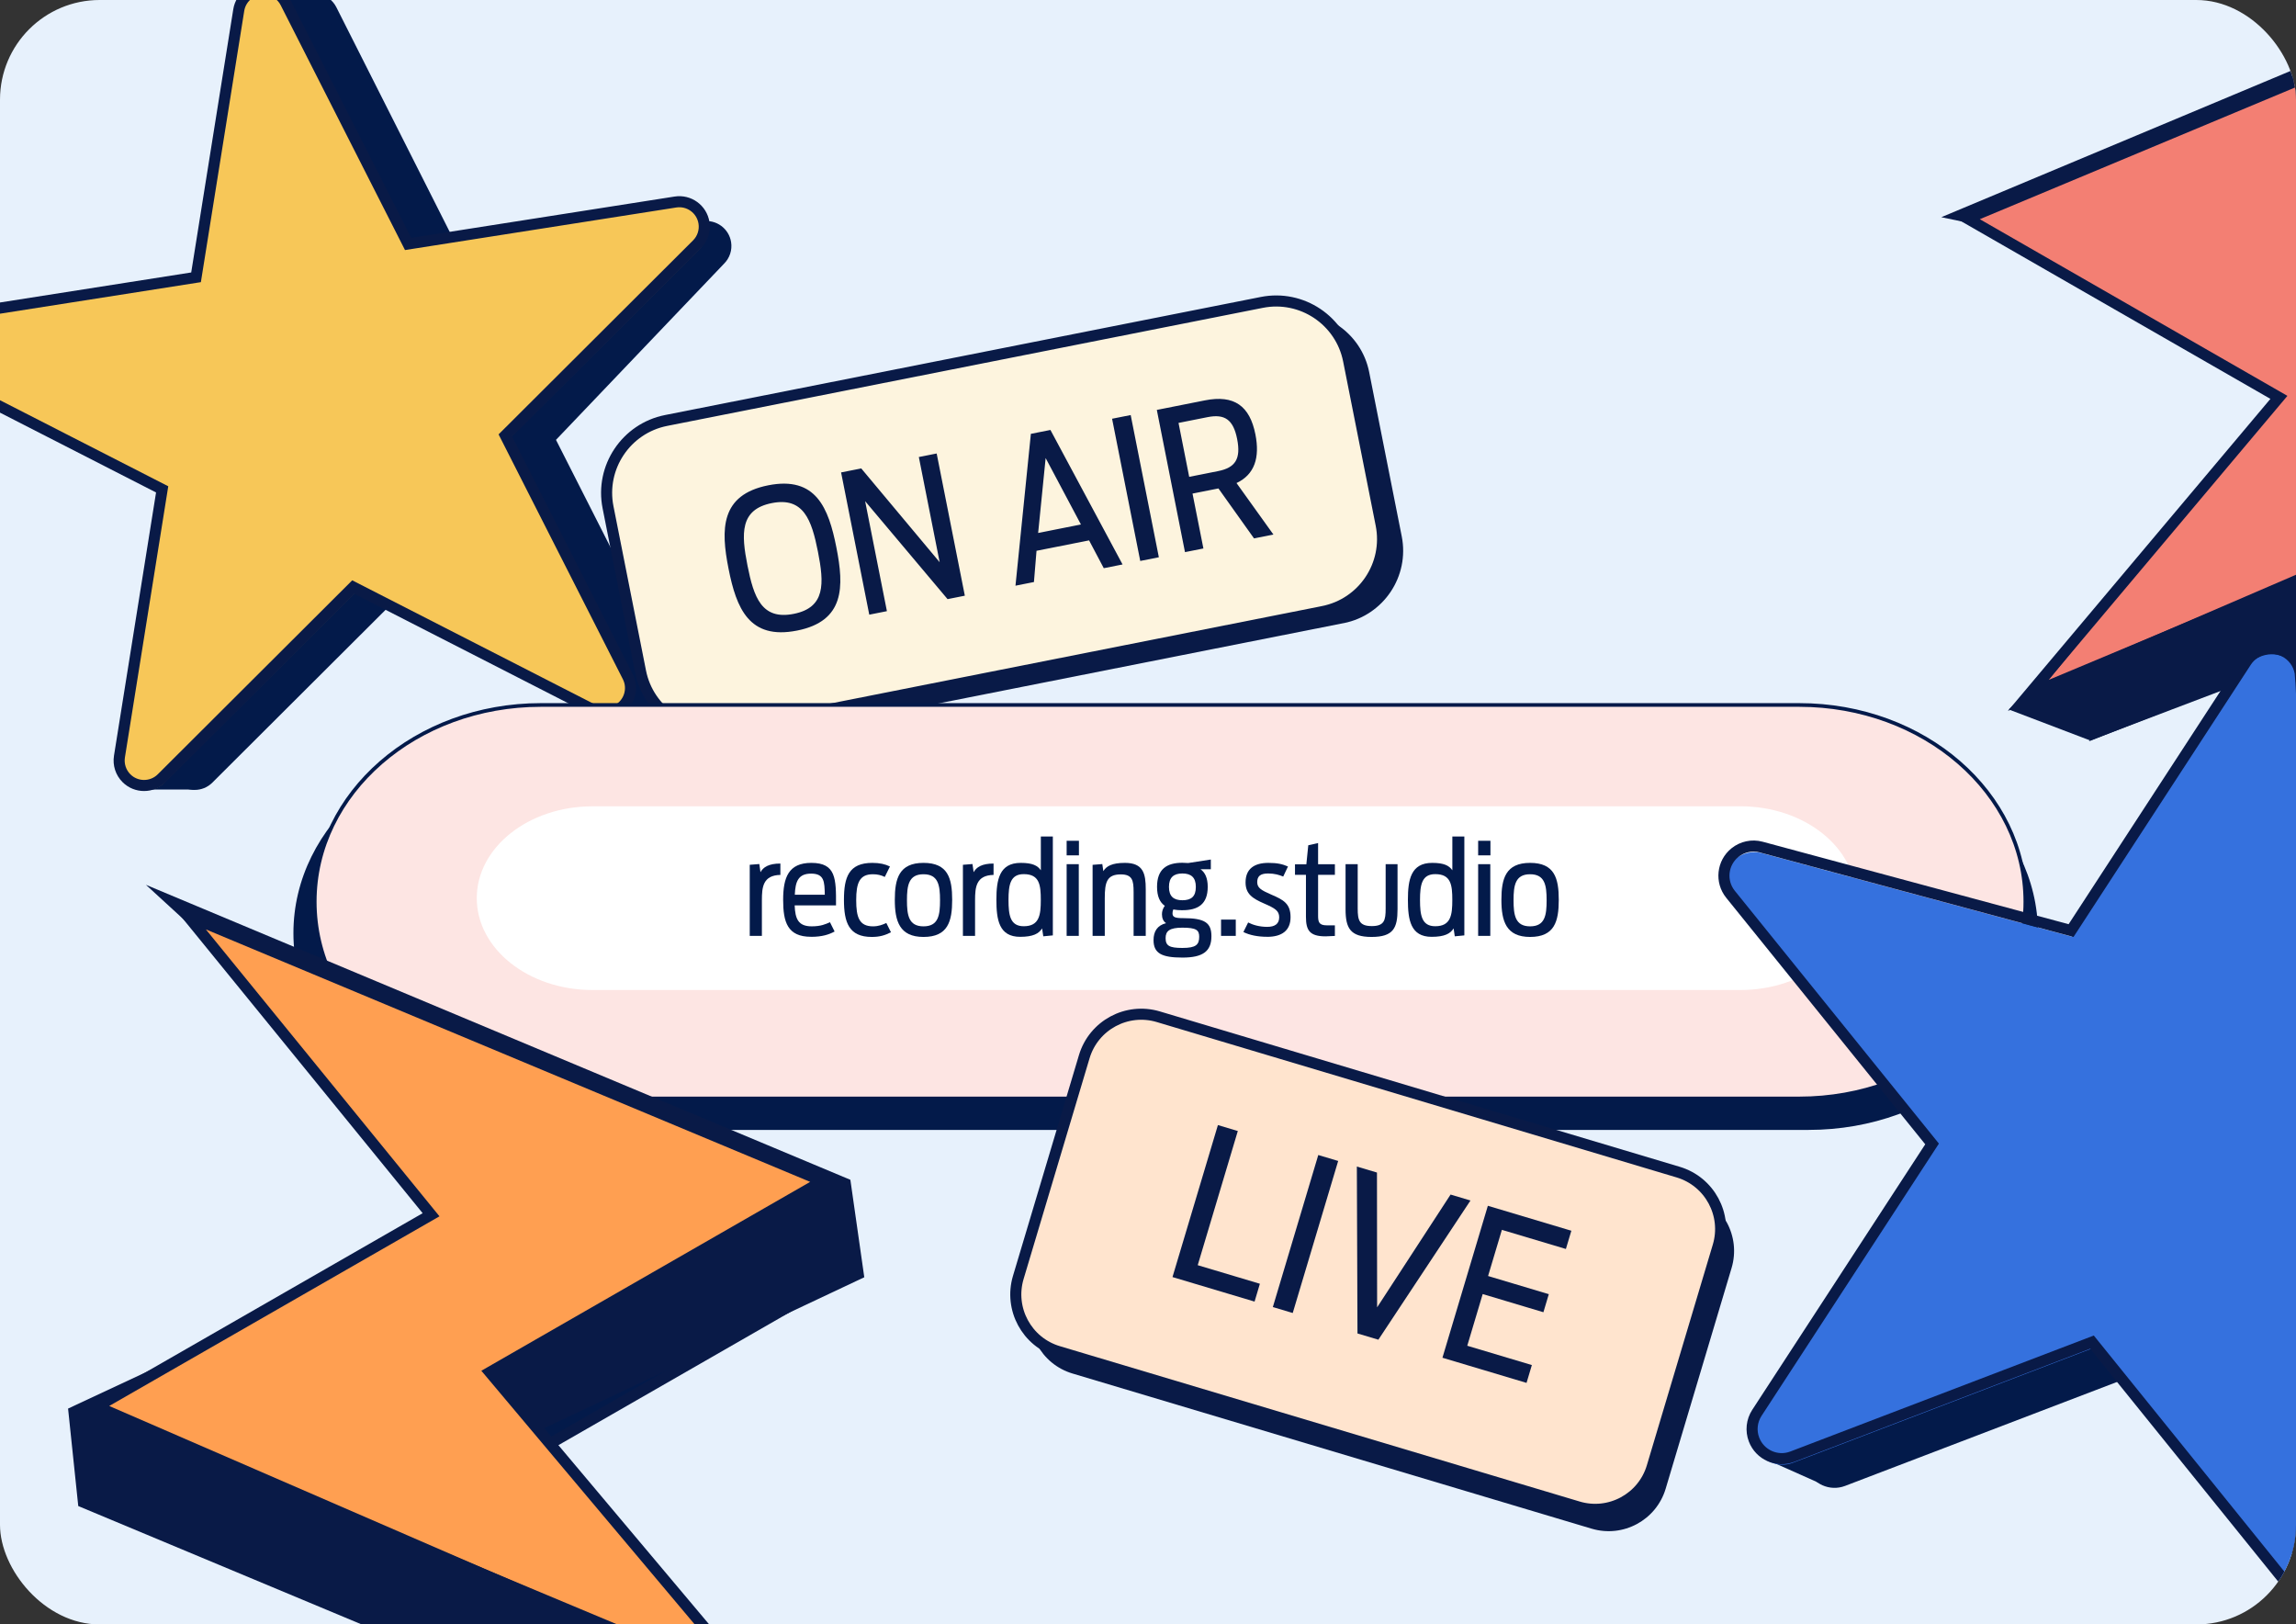 <?xml version="1.0" encoding="UTF-8"?><svg id="Layer_1" xmlns="http://www.w3.org/2000/svg" width="622" height="440" xmlns:xlink="http://www.w3.org/1999/xlink" viewBox="0 0 622 440"><rect x="0" y="0" width="622" height="440" fill="#333333" stroke="none"/><defs><style>.cls-1{clip-path:url(#clippath);}.cls-2,.cls-3,.cls-4,.cls-5,.cls-6,.cls-7,.cls-8,.cls-9,.cls-10,.cls-11,.cls-12,.cls-13{stroke-width:0px;}.cls-2,.cls-14,.cls-15,.cls-16,.cls-17,.cls-18{fill:none;}.cls-3{fill:#f7c758;}.cls-4{fill:#ff9f51;}.cls-5{fill:#091a47;}.cls-19{clip-path:url(#clippath-1);}.cls-20{clip-path:url(#clippath-4);}.cls-21{clip-path:url(#clippath-3);}.cls-22{clip-path:url(#clippath-2);}.cls-23{clip-path:url(#clippath-5);}.cls-6{fill:#f37f73;}.cls-7{fill:#031a4a;}.cls-14{stroke-miterlimit:10.01;stroke-width:3px;}.cls-14,.cls-15,.cls-16{stroke:#091a47;}.cls-15{stroke-miterlimit:10;stroke-width:3px;}.cls-16{stroke-miterlimit:10.01;stroke-width:3px;}.cls-8{fill:#ffe4ce;}.cls-17,.cls-18{stroke:#031a4a;}.cls-18{stroke-miterlimit:4;stroke-width:1px;}.cls-9{fill:#fff;}.cls-10{fill:#3571de;}.cls-11{fill:#fde5e3;}.cls-12{fill:#e7f1fc;}.cls-13{fill:#fdf4de;}</style><clipPath id="clippath"><rect class="cls-2" width="622" height="440" rx="27" ry="27"/></clipPath><clipPath id="clippath-1"><rect class="cls-2" x="190.5" y="98.99" width="159.71" height="87.11"/></clipPath><clipPath id="clippath-2"><rect class="cls-2" x="149.57" y="219" width="322.84" height="48"/></clipPath><clipPath id="clippath-3"><rect class="cls-2" x="201.15" y="222.07" width="226.23" height="47.75"/></clipPath><clipPath id="clippath-4"><rect class="cls-2" x="201.15" y="222.07" width="226.23" height="47.75"/></clipPath><clipPath id="clippath-5"><rect class="cls-2" x="309.78" y="296.52" width="122" height="93.4"/></clipPath></defs><g class="cls-1"><path class="cls-12" d="M27,0h718c14.91,0,27,12.09,27,27v443c0,14.91-12.09,27-27,27H27C12.09,497,0,484.91,0,470V27C0,12.09,12.09,0,27,0"/><path class="cls-7" d="M91.1,1.92l31.74,62.89,67.49-4.86c3.69-.58,7.15,1.94,7.73,5.63.34,2.14-.37,4.31-1.91,5.84l-45.53,47.72,33.18,65.36c1.69,3.33.36,7.4-2.97,9.09-1.93.98-4.21.98-6.14,0l-65.26-33.37-51.9,51.76c-2.64,2.64-6.93,2.64-9.56,0-1.53-1.53-2.23-3.71-1.89-5.85l11.57-72.38L-7.61,100.37c-3.32-1.7-4.64-5.78-2.94-9.1.99-1.92,2.83-3.26,4.97-3.6l72.41-11.37L78.4,3.92c.59-3.69,4.07-6.2,7.75-5.6,2.13.34,3.97,1.68,4.95,3.6"/><polygon class="cls-7" points="38.93 213.35 52.4 213.35 125.34 136.55 96.79 24.63 86.17 -.52 70.9 -3.17 38.93 213.35"/><polygon class="cls-17" points="38.93 213.35 52.4 213.35 125.34 136.55 96.79 24.63 86.17 -.52 70.9 -3.17 38.93 213.35"/><path class="cls-3" d="M78.1,1.92l33.18,65.35,72.42-11.36c3.69-.58,7.15,1.94,7.73,5.63.34,2.14-.37,4.31-1.91,5.84l-51.9,51.76,33.18,65.35c1.69,3.33.36,7.4-2.97,9.09-1.93.98-4.21.98-6.14,0l-65.26-33.37-51.9,51.76c-2.64,2.64-6.93,2.64-9.56,0-1.53-1.53-2.23-3.71-1.89-5.85l11.57-72.38L-20.61,100.37c-3.32-1.7-4.64-5.78-2.94-9.1.99-1.92,2.83-3.26,4.97-3.6l72.41-11.37L65.4,3.92c.59-3.69,4.07-6.2,7.75-5.6,2.13.34,3.97,1.68,4.95,3.6"/><path class="cls-15" d="M77.38.73l33.18,65.35,72.42-11.36c3.69-.58,7.15,1.94,7.73,5.63.34,2.14-.37,4.31-1.91,5.84l-51.9,51.76,33.18,65.35c1.69,3.33.36,7.4-2.97,9.09-1.93.98-4.21.98-6.14,0l-65.26-33.37-51.9,51.76c-2.64,2.64-6.93,2.64-9.56,0-1.53-1.53-2.23-3.71-1.89-5.85l11.57-72.38L-21.33,99.18c-3.32-1.7-4.64-5.78-2.94-9.1.99-1.92,2.83-3.26,4.97-3.6l72.41-11.37L64.68,2.73c.59-3.69,4.07-6.2,7.75-5.6,2.13.34,3.97,1.68,4.95,3.6Z"/><path class="cls-5" d="M364.01,168.78l-161.38,31.98c-10.83,2.15-21.36-4.9-23.51-15.73l-8.82-44.48c-2.14-10.83,4.9-21.35,15.73-23.5l161.38-31.98c10.83-2.15,21.36,4.9,23.51,15.73l8.82,44.48c2.15,10.83-4.9,21.36-15.73,23.51"/><path class="cls-13" d="M358.42,165.64l-161.38,31.98c-10.83,2.15-21.36-4.89-23.51-15.73h0s-8.81-44.49-8.81-44.49c-2.15-10.83,4.9-21.36,15.73-23.51l161.38-31.98c10.83-2.15,21.36,4.89,23.51,15.73l8.82,44.48c2.15,10.84-4.9,21.36-15.73,23.51"/><path class="cls-15" d="M358.42,165.64l-161.38,31.98c-10.83,2.15-21.36-4.89-23.51-15.73h0s-8.81-44.49-8.81-44.49c-2.15-10.83,4.9-21.36,15.73-23.51l161.38-31.98c10.83-2.15,21.36,4.89,23.51,15.73l8.82,44.48c2.15,10.83-4.89,21.36-15.73,23.51h0Z"/><g class="cls-19"><path class="cls-5" d="M322.16,129.16l-2.89-14.61,7.85-1.56c4.63-.92,6.98.62,8.03,5.92,1.07,5.41-.51,7.77-5.14,8.69l-7.85,1.56ZM339.73,145.83l5.25-1.04-10-13.95c4.94-2.33,6.35-6.93,5.12-13.17-1.52-7.69-5.71-10.81-13.71-9.22l-13,2.58,7.63,38.52,4.99-.99-2.95-14.87,7.02-1.39,9.65,13.54ZM308.9,151.94l5.04-1-7.63-38.52-5.04,1,7.63,38.52ZM281.24,144.35l2.03-20.28,9.56,17.99-11.59,2.3ZM275.11,158.64l4.99-.99.7-8.46,14.24-2.82,3.98,7.53,5.09-1.01-19.54-36.43-5.3,1.05-4.17,41.13ZM235.49,166.49l4.78-.95-5.9-29.79,22.33,26.53,4.68-.93-7.63-38.52-4.83.96,5.64,28.49-21.24-25.4-5.46,1.08,7.63,38.52ZM215.03,166.27c-8.68,1.72-10.82-4.45-12.53-13.08-1.71-8.63-2.09-15.2,6.59-16.92,8.58-1.7,10.78,4.51,12.49,13.14,1.71,8.63,2.08,15.15-6.55,16.86ZM215.92,170.8c12.94-2.56,12.77-11.88,10.66-22.53-2.11-10.66-5.51-19.38-18.46-16.82-13,2.58-12.87,11.95-10.75,22.61,2.11,10.66,5.56,19.32,18.55,16.74Z"/></g><path class="cls-7" d="M141.64,199.47h348.31c34.33,0,62.15,23.86,62.15,53.29s-27.82,53.29-62.15,53.29H141.64c-34.32,0-62.15-23.87-62.15-53.29s27.82-53.29,62.15-53.29"/><path class="cls-11" d="M146.52,190.95h340.9c33.83,0,61.26,23.86,61.26,53.29s-27.42,53.29-61.26,53.29H146.52c-33.84,0-61.26-23.86-61.26-53.29s27.42-53.29,61.26-53.29"/><path class="cls-17" d="M146.52,190.95h340.9c33.83,0,61.26,23.86,61.26,53.29s-27.42,53.29-61.26,53.29H146.52c-33.84,0-61.26-23.86-61.26-53.29s27.42-53.29,61.26-53.29"/><path class="cls-9" d="M160.52,218.39h310.95c17.32,0,31.36,11.14,31.36,24.88s-14.04,24.89-31.36,24.89H160.52c-17.32,0-31.36-11.14-31.36-24.88s14.03-24.88,31.36-24.88"/><polygon class="cls-7" points="136.32 398.3 226.48 346.53 73.7 267.39 123.32 318.8 120.4 355.64 29.87 407.62 202.95 480.05 136.32 398.3"/><polygon class="cls-16" points="136.32 398.3 226.48 346.53 73.7 267.39 123.32 318.8 120.4 355.64 29.87 407.62 202.95 480.05 136.32 398.3"/><polygon class="cls-5" points="68.04 265.8 39.53 239.66 230.37 319.56 234.14 345.96 132.12 394.05 210.88 461.98 214.54 488.68 21.2 407.93 18.44 381.53 127.26 330.7 68.04 265.8"/><polygon class="cls-4" points="132.7 371.69 222.86 319.91 50.83 248.05 116.78 329.03 26.25 381.01 199.33 453.43 132.7 371.69"/><polygon class="cls-16" points="132.7 371.69 222.86 319.91 50.83 248.05 116.78 329.03 26.25 381.01 206.2 459.06 132.7 371.69"/><polygon class="cls-7" points="613.98 132.54 626.14 87.73 672.6 9.99 626.15 58.12 628.88 92.61 713.63 141.27 569.86 197.63 613.98 132.54"/><polygon class="cls-16" points="613.98 132.54 626.14 87.73 672.6 9.99 626.15 58.12 628.88 92.61 713.63 141.27 569.86 197.63 613.98 132.54"/><polygon class="cls-5" points="677.89 8.49 704.58 -15.98 525.91 58.83 575.75 69.26 630.4 109.81 544.17 192.16 566.25 200.57 721.74 141.56 724.32 116.84 622.44 69.27 677.89 8.49"/><polygon class="cls-6" points="617.37 107.63 532.96 59.16 694.01 -8.12 632.26 67.69 717.02 116.36 554.99 184.16 617.37 107.63"/><polygon class="cls-16" points="617.37 107.63 532.96 59.16 694.01 -8.12 632.26 67.69 717.02 116.36 549.17 188.69 617.37 107.63"/><path class="cls-7" d="M637.55,191.11l4.04,83.44,75.47,27.29c4.28,1.15,6.81,5.56,5.66,9.83-.67,2.48-2.48,4.49-4.88,5.41l-72.35,29.74,4.42,86.82c.23,4.42-3.17,8.19-7.6,8.42-2.57.13-5.04-.97-6.66-2.98l-54.61-67.64-81.19,31.03c-4.14,1.58-8.77-.49-10.36-4.63-.92-2.4-.63-5.09.77-7.24l47.46-72.84-54.61-67.63c-2.78-3.45-2.24-8.5,1.21-11.28,2-1.61,4.65-2.17,7.12-1.5l83.93,22.62,47.45-72.84c2.42-3.71,7.39-4.76,11.1-2.34,2.15,1.4,3.5,3.75,3.63,6.31"/><polygon class="cls-7" points="479.02 394.99 493.62 401.49 609.69 353.48 632.75 218.45 633.38 186.08 618.11 175.84 479.02 394.99"/><polygon class="cls-18" points="479.02 394.99 493.62 401.49 609.69 353.48 632.75 218.45 633.38 186.08 618.11 175.84 479.02 394.99"/><path class="cls-10" d="M623.46,184.84l4.42,86.82,83.93,22.62c4.28,1.15,6.81,5.56,5.66,9.83-.67,2.48-2.48,4.49-4.88,5.41l-81.2,31.03,4.42,86.82c.23,4.42-3.17,8.19-7.6,8.42-2.57.13-5.04-.97-6.66-2.98l-54.61-67.64-81.2,31.03c-4.14,1.58-8.77-.49-10.36-4.63-.92-2.4-.63-5.09.77-7.24l47.46-72.84-54.61-67.63c-2.78-3.45-2.24-8.5,1.21-11.28,2-1.61,4.65-2.17,7.12-1.5l83.93,22.62,47.45-72.84c2.42-3.71,7.39-4.76,11.1-2.34,2.15,1.4,3.5,3.75,3.63,6.31"/><path class="cls-14" d="M623.26,183.2l4.42,86.82,83.93,22.62c4.28,1.15,6.81,5.56,5.66,9.83-.67,2.48-2.48,4.49-4.88,5.41l-81.2,31.03,4.42,86.82c.23,4.42-3.17,8.19-7.6,8.42-2.57.13-5.04-.97-6.66-2.98l-54.61-67.64-81.2,31.03c-4.14,1.58-8.77-.49-10.36-4.63-.92-2.4-.63-5.09.77-7.24l47.46-72.84-54.61-67.63c-2.78-3.45-2.24-8.5,1.21-11.28,2-1.61,4.65-2.17,7.12-1.5l83.93,22.62,47.45-72.84c2.42-3.71,7.39-4.76,11.1-2.34,2.15,1.4,3.5,3.75,3.63,6.32Z"/><g class="cls-22"><g class="cls-21"><g class="cls-20"><path class="cls-7" d="M203.11,253.5h3.29v-9.66c0-3.54.28-6.76,5.01-6.86v-3.08c-3.19,0-4.66,1.01-5.39,2.34l-.32-2.21-2.59.21v19.25Z"/><path class="cls-7" d="M219.73,236.63c3.6,0,3.64,2.21,3.71,5.71h-8.12c.14-3.57.94-5.71,4.41-5.71ZM219.73,253.75c3.01,0,4.87-.63,6.37-1.44l-1.26-2.52c-1.16.52-2.42,1.12-4.94,1.12-3.64,0-4.48-2-4.62-5.67h11.2c.04-7.25,0-11.52-6.69-11.52-6.2,0-7.63,3.99-7.63,10.01s1.16,10.01,7.56,10.01Z"/><path class="cls-7" d="M236.15,253.78c2.14,0,3.54-.42,5.22-1.26l-1.26-2.52c-.98.46-2.1.91-3.61.91-3.75,0-4.55-2.49-4.55-7.11s.88-7,4.52-7c1.23,0,2.24.24,3.22.73l1.4-2.83c-1.26-.63-2.77-.98-4.76-.98-6.41,0-7.7,3.89-7.7,10.01s1.33,10.05,7.53,10.05Z"/><path class="cls-7" d="M250.18,250.91c-4.03,0-4.48-3.05-4.48-7.07s.46-7.04,4.48-7.04,4.48,3.01,4.48,7.04-.42,7.07-4.48,7.07ZM250.18,253.78c6.62,0,7.77-4.2,7.77-10.05s-1.15-10.01-7.77-10.01-7.77,4.27-7.77,10.01,1.26,10.05,7.77,10.05Z"/><path class="cls-7" d="M260.86,253.5h3.29v-9.66c0-3.54.28-6.76,5.01-6.86v-3.08c-3.19,0-4.66,1.01-5.39,2.34l-.32-2.21-2.59.21v19.25Z"/><path class="cls-7" d="M277.34,250.88c-3.68,0-4.13-2.98-4.13-7.11s.49-7,4.13-7c4.27,0,4.62,2.94,4.62,7s-.39,7.11-4.62,7.11ZM276.36,253.75c3.54,0,5.08-.88,5.95-2.28l.32,2.14,2.59-.25v-26.78h-3.25v9.14c-.88-1.26-2.24-2-5.46-2-5.81,0-6.58,4.62-6.58,9.98s.67,10.05,6.44,10.05Z"/><path class="cls-7" d="M288.96,231.69h3.33v-3.96h-3.33v3.96ZM288.96,253.5h3.29v-19.43h-3.29v19.43Z"/><path class="cls-7" d="M296,253.5h3.29v-10.22c0-4.31.56-6.44,4.34-6.44,3.15,0,3.47,1.65,3.47,4.76v11.9h3.29v-12.64c0-4.24-.67-7.14-5.64-7.14-3.54,0-5.04.91-5.85,2.24l-.28-1.92-2.63.21v19.25Z"/><path class="cls-7" d="M320.32,256.76c-3.54,0-4.55-.59-4.55-2.66,0-1.92,1.05-2.83,4.55-2.83,3.78,0,4.55.67,4.55,2.45,0,2.17-.88,3.04-4.55,3.04ZM320.32,243.84c-2.38,0-3.64-1.05-3.64-3.61s1.26-3.64,3.64-3.64,3.64,1.09,3.64,3.64-1.19,3.61-3.64,3.61ZM320.32,246.54c4.17,0,6.86-1.58,6.86-6.34,0-2.38-.74-3.92-1.96-4.76h2.8v-2.63l-6.13.95c-.56-.04-1.08-.07-1.58-.07-4.31,0-6.86,1.79-6.86,6.51,0,2.56.74,4.2,2.1,5.15-.53.7-.77,1.51-.77,2.28,0,1.05.35,1.93,1.12,2.42-2.42.6-3.4,2.28-3.4,4.59,0,3.64,2.31,4.73,7.84,4.73s7.84-1.71,7.84-5.78c0-3.61-1.72-4.9-7.63-4.9-2.24,0-2.91-.28-2.91-1.3,0-.35.07-.73.21-1.05.73.14,1.58.21,2.45.21Z"/><path class="cls-7" d="M388.82,250.88c-3.68,0-4.13-2.98-4.13-7.11s.49-7,4.13-7c4.27,0,4.62,2.94,4.62,7s-.39,7.11-4.62,7.11ZM387.84,253.75c3.54,0,5.08-.88,5.95-2.28l.32,2.14,2.59-.25v-26.78h-3.25v9.14c-.88-1.26-2.24-2-5.46-2-5.81,0-6.58,4.62-6.58,9.98s.67,10.05,6.44,10.05ZM371.56,253.78c5.92,0,7.04-2.42,7.04-7.49v-12.22h-3.22v12.04c0,3.15-.35,4.73-3.75,4.73s-3.82-1.58-3.82-4.73v-12.04h-3.29v12.22c0,5.08,1.26,7.49,7.04,7.49ZM350.81,236.95h2.98v11.38c0,3.64.98,5.29,5.32,5.29.42,0,2.03-.07,2.52-.11v-2.87h-2.17c-2.14,0-2.38-.91-2.38-2.62v-11.06h4.55v-2.87h-4.55v-5.74l-2.66.6-.52,5.15h-3.08v2.87ZM343.28,253.75c3.96,0,6.34-1.68,6.34-5.32s-1.86-4.69-5.25-6.13c-2.73-1.19-3.78-1.82-3.78-3.36s.77-2.35,2.94-2.35c1.75,0,3.05.39,4.1.84l1.29-2.73c-1.44-.63-2.83-.98-5.29-.98-3.89,0-6.2,1.65-6.2,5.29,0,3.12,1.85,4.34,5.08,5.74,2.87,1.26,4.03,1.92,4.03,3.71s-1.19,2.59-3.26,2.59-3.89-.53-5.15-1.19l-1.29,2.59c1.68.84,3.89,1.29,6.44,1.29ZM330.79,253.5h3.99v-4.41h-3.99v4.41Z"/><path class="cls-7" d="M400.44,231.69h3.33v-3.96h-3.33v3.96ZM400.44,253.5h3.29v-19.43h-3.29v19.43Z"/><path class="cls-7" d="M414.51,250.91c-4.03,0-4.48-3.05-4.48-7.07s.46-7.04,4.48-7.04,4.48,3.01,4.48,7.04-.42,7.07-4.48,7.07ZM414.51,253.78c6.62,0,7.77-4.2,7.77-10.05s-1.15-10.01-7.77-10.01-7.77,4.27-7.77,10.01,1.26,10.05,7.77,10.05Z"/></g></g></g><path class="cls-5" d="M431.18,414.06l-140.64-42.03c-8.53-2.55-13.37-11.53-10.83-20.05h0s17.87-59.79,17.87-59.79c2.55-8.53,11.52-13.37,20.05-10.83l140.64,42.03c8.53,2.55,13.37,11.53,10.83,20.05h0s-17.86,59.79-17.86,59.79c-2.55,8.53-11.53,13.37-20.05,10.83"/><path class="cls-8" d="M427.54,408.15l-140.85-42.09c-8.53-2.55-13.37-11.53-10.83-20.05l17.87-59.79c2.55-8.53,11.53-13.37,20.05-10.83h0s140.85,42.09,140.85,42.09c8.53,2.55,13.37,11.53,10.82,20.05l-17.87,59.79c-2.55,8.53-11.53,13.37-20.05,10.83h0"/><path class="cls-15" d="M427.54,408.15l-140.85-42.09c-8.53-2.55-13.37-11.53-10.83-20.05l17.87-59.79c2.55-8.53,11.53-13.37,20.05-10.83h0s140.85,42.09,140.85,42.09c8.53,2.55,13.37,11.53,10.82,20.05l-17.87,59.79c-2.55,8.53-11.53,13.37-20.05,10.83h0Z"/><g class="cls-23"><path class="cls-5" d="M390.77,367.76l22.78,6.81,1.44-4.83-17.5-5.23,4.18-14,16.45,4.92,1.46-4.89-16.45-4.92,3.74-12.5,17.34,5.18,1.48-4.94-22.62-6.76-12.31,41.18ZM367.74,361.18l5.67,1.69,24.95-37.7-5.39-1.61-19.9,30.55-.04-36.51-5.45-1.63.17,45.21ZM344.82,354.03l5.39,1.61,12.31-41.18-5.39-1.61-12.31,41.18ZM317.64,345.91l22.23,6.64,1.44-4.83-16.84-5.03,10.86-36.34-5.39-1.61-12.31,41.18Z"/></g></g></svg>